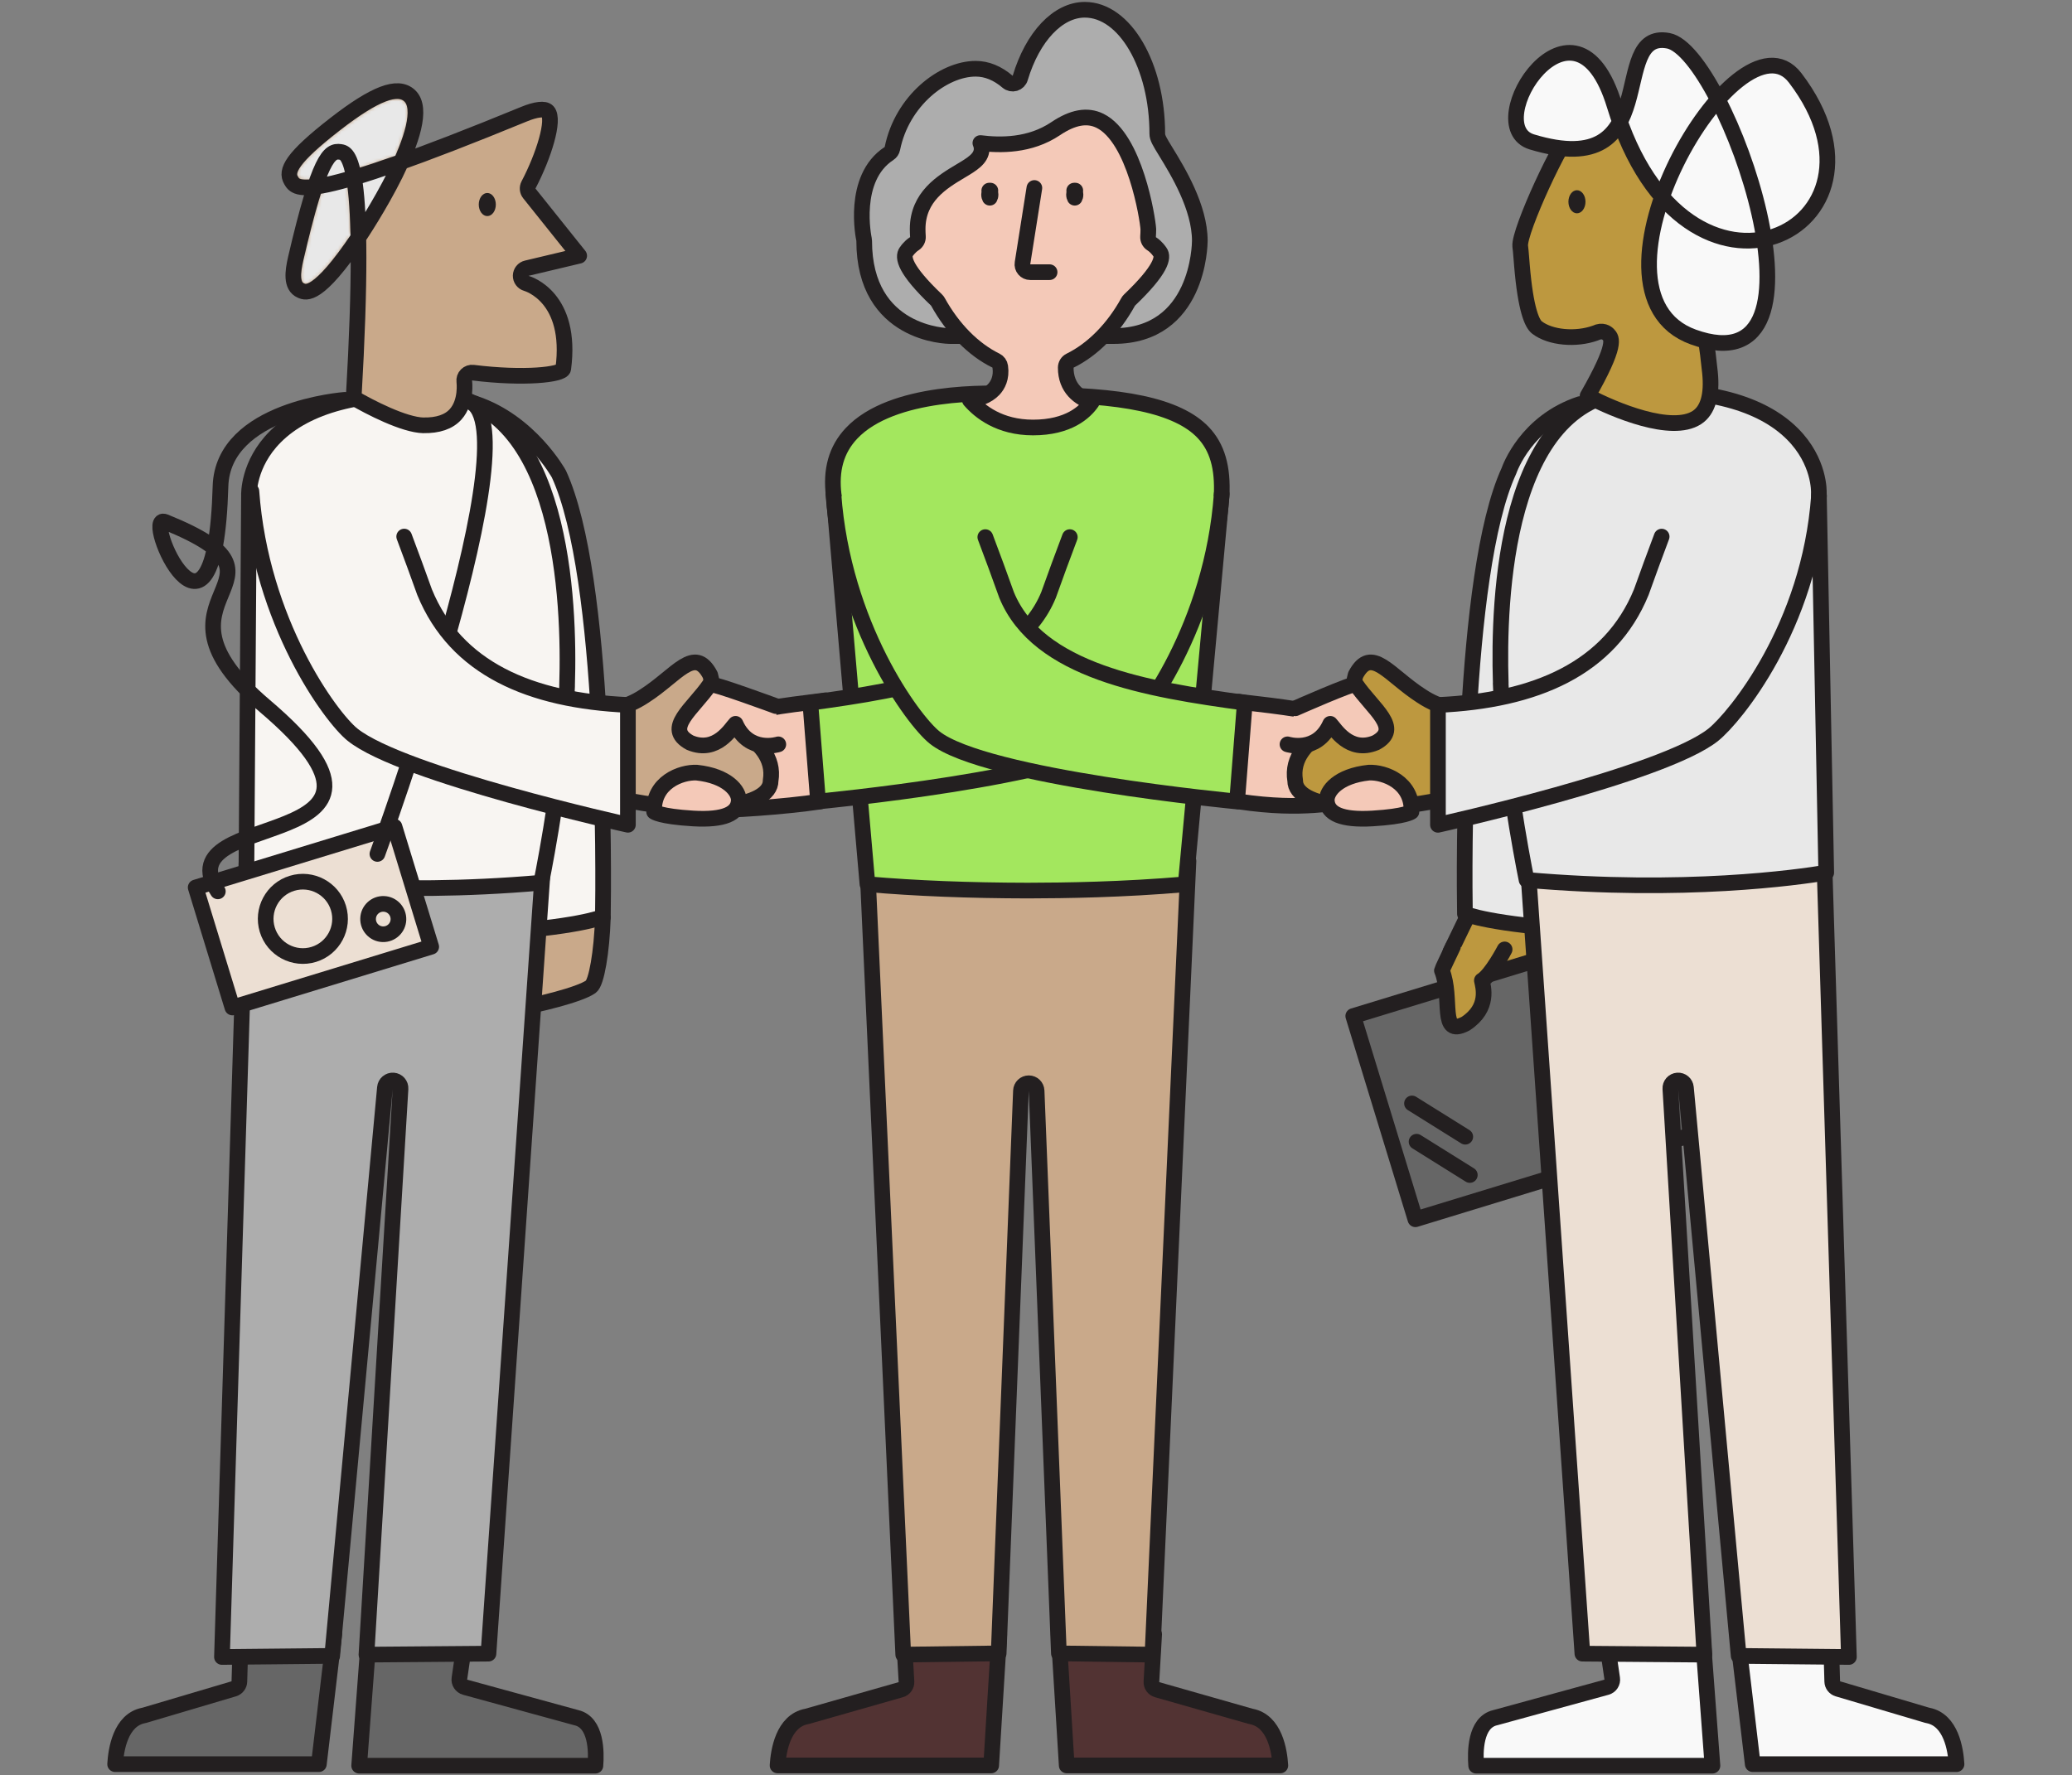 <svg width="622" height="533" viewBox="0 0 622 533" fill="none" xmlns="http://www.w3.org/2000/svg">
<rect x="0" y="0" width="622" height="533" fill="#808080" stroke="none"/>
<g clip-path="url(#clip0_3004_1547)">
<path d="M125.957 48.083H103.293V70.072H125.957V48.083Z" fill="#E8E8E8"/>
<path d="M125.957 48.083H103.293V70.072H125.957V48.083Z" stroke="#00AB4E" stroke-width="4.702" stroke-linecap="round" stroke-linejoin="round"/>
<path d="M242.378 515.3L270.414 507.308C271.472 507.014 272.177 506.015 272.119 504.911C271.848 500.174 271.566 495.426 271.296 490.69H299.967C299.167 503.806 298.356 516.934 297.545 530.062H233.421C233.668 525.76 235.055 516.699 242.166 515.347C242.237 515.335 242.308 515.324 242.378 515.3Z" fill="#523333"/>
<path d="M242.378 515.3L270.414 507.308C271.472 507.014 272.177 506.015 272.119 504.911C271.848 500.174 271.566 495.426 271.296 490.69H299.967C299.167 503.806 298.356 516.934 297.545 530.062H233.421C233.668 525.76 235.055 516.699 242.166 515.347C242.237 515.335 242.308 515.324 242.378 515.3Z" stroke="#231F20" stroke-width="4.702" stroke-linecap="round" stroke-linejoin="round"/>
<path d="M375.387 515.3L347.351 507.308C346.293 507.014 345.588 506.015 345.647 504.911C345.917 500.174 346.199 495.426 346.47 490.69H317.799C318.598 503.806 319.409 516.934 320.22 530.062H384.345C384.098 525.76 382.711 516.699 375.599 515.347C375.528 515.335 375.458 515.324 375.387 515.3Z" fill="#523333"/>
<path d="M375.387 515.3L347.351 507.308C346.293 507.014 345.588 506.015 345.647 504.911C345.917 500.174 346.199 495.426 346.47 490.69H317.799C318.598 503.806 319.409 516.934 320.22 530.062H384.345C384.098 525.76 382.711 516.699 375.599 515.347C375.528 515.335 375.458 515.324 375.387 515.3Z" stroke="#231F20" stroke-width="4.702" stroke-linecap="round" stroke-linejoin="round"/>
<path d="M435.409 285.711C438.277 279.682 442.521 271.067 442.521 271.067L466.878 277.296C466.878 277.296 494.831 279.294 448.775 294.114" fill="#BD983F"/>
<path d="M435.409 285.711C438.277 279.682 442.521 271.067 442.521 271.067L466.878 277.296C466.878 277.296 494.831 279.294 448.775 294.114" stroke="#231F20" stroke-width="4.702" stroke-linecap="round" stroke-linejoin="round"/>
<path d="M513.067 339.127C506.849 318.783 500.63 298.451 494.412 278.107C465.012 287.086 435.624 296.077 406.237 305.056C412.455 325.4 418.674 345.744 424.892 366.076C454.292 357.097 483.679 348.106 513.067 339.127Z" fill="#666666"/>
<path d="M513.067 339.127C506.849 318.783 500.63 298.451 494.412 278.107C465.012 287.086 435.624 296.077 406.237 305.056C412.455 325.4 418.674 345.744 424.892 366.076C454.292 357.097 483.679 348.106 513.067 339.127Z" stroke="#231F20" stroke-width="4.702" stroke-linecap="round" stroke-linejoin="round"/>
<path d="M448.859 515.723L482.267 506.568C483.419 506.25 484.148 505.134 483.971 503.959C483.337 499.634 482.714 495.32 482.079 490.984H511.138C512.113 504.041 513.089 517.086 514.065 530.132H443.134C442.817 526.101 442.793 517.18 448.788 515.735C448.812 515.735 448.835 515.723 448.859 515.711" fill="#F9F9F9"/>
<path d="M448.859 515.723L482.267 506.568C483.419 506.25 484.148 505.134 483.971 503.959C483.337 499.634 482.714 495.32 482.079 490.984H511.138C512.113 504.041 513.089 517.086 514.065 530.132H443.134C442.817 526.101 442.793 517.18 448.788 515.735C448.812 515.735 448.835 515.723 448.859 515.711V515.723Z" stroke="#231F20" stroke-width="4.702" stroke-linecap="round" stroke-linejoin="round"/>
<path d="M578.552 515.007L551.704 507.05C550.728 506.756 550.046 505.875 550.023 504.864C549.881 500.081 549.74 495.297 549.611 490.526H521.528C523.068 503.583 524.62 516.628 526.16 529.674H587.333C587.087 525.396 585.735 516.393 578.787 515.054C578.717 515.042 578.635 515.018 578.564 514.995" fill="#F9F9F9"/>
<path d="M578.552 515.007L551.704 507.05C550.728 506.756 550.046 505.875 550.023 504.864C549.881 500.081 549.74 495.297 549.611 490.526H521.528C523.068 503.583 524.62 516.628 526.16 529.674H587.333C587.087 525.396 585.735 516.393 578.787 515.054C578.717 515.042 578.635 515.018 578.564 514.995L578.552 515.007Z" stroke="#231F20" stroke-width="4.702" stroke-linecap="round" stroke-linejoin="round"/>
<path d="M246.247 240.651C235.256 242.32 218.928 243.319 211.922 243.319C199.591 242.32 194.266 237.995 195.476 228.898C195.476 214.913 244.789 210.917 247.799 210.259" fill="#F4C9B8"/>
<path d="M246.247 240.651C235.256 242.32 218.928 243.319 211.922 243.319C199.591 242.32 194.266 237.995 195.476 228.898C195.476 214.913 244.789 210.917 247.799 210.259" stroke="#231F20" stroke-width="4.702" stroke-linecap="round" stroke-linejoin="round"/>
<path d="M371.874 240.651C392.199 243.648 399.934 240.44 407.339 240.98C427.758 241.427 425.336 241.65 424.678 228.887C424.678 214.913 374.883 211.328 371.886 210.658" fill="#F4C9B8"/>
<path d="M371.874 240.651C392.199 243.648 399.934 240.44 407.339 240.98C427.758 241.427 425.336 241.65 424.678 228.887C424.678 214.913 374.883 211.328 371.886 210.658" stroke="#231F20" stroke-width="4.702" stroke-linecap="round" stroke-linejoin="round"/>
<path d="M173.023 515.723L139.615 506.568C138.475 506.25 137.734 505.134 137.911 503.959C138.545 499.634 139.168 495.32 139.803 490.984H110.744C109.769 504.041 108.793 517.086 107.817 530.132H178.736C179.065 526.101 179.077 517.18 173.082 515.735C173.058 515.735 173.035 515.723 173.011 515.711" fill="#666666"/>
<path d="M173.023 515.723L139.615 506.568C138.475 506.25 137.734 505.134 137.911 503.959C138.545 499.634 139.168 495.32 139.803 490.984H110.744C109.769 504.041 108.793 517.086 107.817 530.132H178.736C179.065 526.101 179.077 517.18 173.082 515.735C173.058 515.735 173.035 515.723 173.011 515.711L173.023 515.723Z" stroke="#231F20" stroke-width="4.702" stroke-linecap="round" stroke-linejoin="round"/>
<path d="M43.329 515.007L70.178 507.05C71.153 506.756 71.835 505.875 71.859 504.864C72 500.081 72.141 495.297 72.27 490.526H100.353C98.813 503.583 97.261 516.628 95.722 529.674H34.56C34.806 525.396 36.158 516.393 43.106 515.054C43.176 515.042 43.258 515.018 43.329 514.995" fill="#666666"/>
<path d="M43.329 515.007L70.178 507.05C71.153 506.756 71.835 505.875 71.859 504.864C72 500.081 72.141 495.297 72.27 490.526H100.353C98.813 503.583 97.261 516.628 95.722 529.674H34.56C34.806 525.396 36.158 516.393 43.106 515.054C43.176 515.042 43.258 515.018 43.329 514.995V515.007Z" stroke="#231F20" stroke-width="4.702" stroke-linecap="round" stroke-linejoin="round"/>
<path d="M474.261 121.326C478.54 137.462 490.19 267.729 484.829 279.87C453.631 278.424 442.875 275.521 439.76 274.381C439.56 261.759 438.726 172.344 452.961 141.388C453.255 140.565 458.192 126.673 474.261 121.326Z" fill="#E8E8E8"/>
<path d="M474.261 121.326C478.54 137.462 490.19 267.729 484.829 279.87C453.631 278.424 442.875 275.521 439.76 274.381C439.56 261.759 438.726 172.344 452.961 141.388C453.255 140.565 458.192 126.673 474.261 121.326Z" stroke="#231F20" stroke-width="4.702" stroke-linecap="round" stroke-linejoin="round"/>
<path d="M307.55 264.286C292.551 254.648 274.683 256.482 260.342 259.514C263.939 338.61 267.548 417.694 271.145 496.79C280.69 496.66 290.247 496.543 299.792 496.414C302.026 440.106 304.247 383.799 306.481 327.492C306.528 326.234 307.562 325.235 308.832 325.235C310.101 325.235 311.136 326.234 311.183 327.492C313.416 383.799 315.638 440.106 317.871 496.414C327.24 496.531 336.609 496.66 345.966 496.79C349.563 417.365 353.172 337.94 356.769 258.515C337.514 254.554 322.233 256.435 310.101 264.274C309.325 264.779 308.326 264.779 307.55 264.274" fill="#C9A98A"/>
<path d="M307.55 264.286C292.551 254.648 274.683 256.482 260.342 259.514C263.939 338.61 267.548 417.694 271.145 496.79C280.69 496.66 290.247 496.543 299.792 496.414C302.026 440.106 304.247 383.799 306.481 327.492C306.528 326.234 307.562 325.235 308.832 325.235C310.101 325.235 311.136 326.234 311.183 327.492C313.416 383.799 315.638 440.106 317.871 496.414C327.24 496.531 336.609 496.66 345.966 496.79C349.563 417.365 353.172 337.94 356.769 258.515C337.514 254.554 322.233 256.435 310.101 264.274C309.325 264.779 308.326 264.779 307.55 264.274V264.286Z" stroke="#231F20" stroke-width="4.702" stroke-linecap="round" stroke-linejoin="round"/>
<path d="M308.786 118.575C308.786 118.575 308.657 118.575 308.668 118.575C308.586 118.575 308.316 118.575 308.233 118.564C307.998 118.54 306.952 118.434 305.306 118.34C296.737 117.811 267.808 117.106 255.582 130.14C251.045 134.982 249.305 141.105 250.292 148.862C253.49 185.848 259.309 253.308 260.402 265.473C275.002 266.73 290.754 267.353 308.516 267.388C319.765 267.365 336.775 267.141 355.936 265.496C357.088 253.367 363.318 185.871 366.715 148.944C367.162 140.365 365.399 134.242 361.132 129.799C353.561 121.89 336.94 118.328 308.81 118.587H308.762" fill="#A3E75E"/>
<path d="M308.786 118.575C308.786 118.575 308.657 118.575 308.668 118.575C308.586 118.575 308.316 118.575 308.233 118.564C307.998 118.54 306.952 118.434 305.306 118.34C296.737 117.811 267.808 117.106 255.582 130.14C251.045 134.982 249.305 141.105 250.292 148.862C253.49 185.848 259.309 253.308 260.402 265.473C275.002 266.73 290.754 267.353 308.516 267.388C319.765 267.365 336.775 267.141 355.936 265.496C357.088 253.367 363.318 185.871 366.715 148.944C367.162 140.365 365.399 134.242 361.132 129.799C353.561 121.89 336.94 118.328 308.81 118.587H308.762L308.786 118.575Z" stroke="#231F20" stroke-width="4.702" stroke-linecap="round" stroke-linejoin="round"/>
<path d="M302.47 24.543C299.449 21.957 296.228 20.641 292.89 20.641C283.133 20.641 270.755 30.267 267.886 44.593C267.757 45.216 267.393 45.757 266.864 46.097C255.485 53.525 259.317 71.613 259.364 71.801C259.399 71.965 259.423 72.141 259.423 72.306C259.423 100.465 284.261 100.9 285.319 100.9H334.279C359.8 100.9 360.164 73.469 360.176 72.306C360.176 62.21 353.546 51.386 349.984 45.569C348.103 42.513 347.41 41.361 347.41 40.186C347.41 19.642 337.653 2.93 325.651 2.93C317.587 2.93 309.981 10.98 306.255 23.426C306.032 24.19 305.432 24.778 304.668 25.013C303.904 25.236 303.081 25.06 302.482 24.543" fill="#ADADAD"/>
<path d="M302.47 24.543C299.449 21.957 296.228 20.641 292.89 20.641C283.133 20.641 270.755 30.267 267.886 44.593C267.757 45.216 267.393 45.757 266.864 46.097C255.485 53.525 259.317 71.613 259.364 71.801C259.399 71.965 259.423 72.141 259.423 72.306C259.423 100.465 284.261 100.9 285.319 100.9H334.279C359.8 100.9 360.164 73.469 360.176 72.306C360.176 62.21 353.546 51.386 349.984 45.569C348.103 42.513 347.41 41.361 347.41 40.186C347.41 19.642 337.653 2.93 325.651 2.93C317.587 2.93 309.981 10.98 306.255 23.426C306.032 24.19 305.432 24.778 304.668 25.013C303.904 25.236 303.081 25.06 302.482 24.543H302.47Z" stroke="#231F20" stroke-width="4.702" stroke-linecap="round" stroke-linejoin="round"/>
<path d="M348.117 75.561C348.117 75.561 347.177 74.103 345.719 73.187C344.99 72.728 344.579 71.906 344.638 71.048C344.685 70.295 344.72 69.543 344.72 68.791C344.508 65.442 340.7 41.454 330.214 36.271C326.405 34.391 322.044 35.167 316.895 38.634C309.137 43.852 300.215 43.687 294.302 42.947C294.549 43.511 294.702 44.146 294.678 44.851C294.549 47.66 291.786 49.305 288.295 51.385C282.888 54.617 275.47 59.036 275.47 68.779C275.47 69.52 275.506 70.272 275.553 71.036C275.611 71.894 275.188 72.705 274.471 73.175C273.014 74.103 272.085 75.537 272.073 75.549C270.862 77.206 271.544 80.932 281.125 90.064C281.301 90.228 281.442 90.416 281.559 90.628C286.015 98.69 292.198 104.954 298.969 108.268C299.674 108.609 300.156 109.279 300.262 110.043C300.756 113.498 299.474 115.696 298.311 116.93C296.406 118.952 293.561 119.81 291.152 120.15C294.079 123.535 300.015 128.354 310.101 128.354C320.798 128.354 325.712 123.712 327.769 120.726C324.054 119.575 319.917 116.613 319.928 110.384C319.928 109.491 320.434 108.668 321.245 108.28C328.028 104.954 334.211 98.69 338.654 90.639C338.772 90.428 338.913 90.24 339.089 90.075C348.658 80.943 349.34 77.218 348.223 75.702L348.129 75.561H348.117Z" fill="#F4C9B8"/>
<path d="M348.117 75.561C348.117 75.561 347.177 74.103 345.719 73.187C344.99 72.728 344.579 71.906 344.638 71.048C344.685 70.295 344.72 69.543 344.72 68.791C344.508 65.442 340.7 41.454 330.214 36.271C326.405 34.391 322.044 35.167 316.895 38.634C309.137 43.852 300.215 43.687 294.302 42.947C294.549 43.511 294.702 44.146 294.678 44.851C294.549 47.66 291.786 49.305 288.295 51.385C282.888 54.617 275.47 59.036 275.47 68.779C275.47 69.52 275.506 70.272 275.553 71.036C275.611 71.894 275.188 72.705 274.471 73.175C273.014 74.103 272.085 75.537 272.073 75.549C270.862 77.206 271.544 80.932 281.125 90.064C281.301 90.228 281.442 90.416 281.56 90.628C286.015 98.69 292.198 104.954 298.969 108.268C299.674 108.609 300.156 109.279 300.262 110.043C300.756 113.498 299.474 115.696 298.311 116.93C296.406 118.952 293.561 119.81 291.152 120.15C294.079 123.535 300.015 128.354 310.101 128.354C320.798 128.354 325.712 123.712 327.769 120.726C324.054 119.575 319.917 116.613 319.928 110.384C319.928 109.491 320.434 108.668 321.245 108.28C328.028 104.954 334.211 98.69 338.654 90.639C338.772 90.428 338.913 90.24 339.089 90.075C348.658 80.943 349.34 77.218 348.223 75.702L348.129 75.561H348.117Z" stroke="#231F20" stroke-width="4.702" stroke-linecap="round" stroke-linejoin="round"/>
<path d="M315.084 81.719H309.265C308.571 81.719 307.925 81.413 307.478 80.896C307.031 80.379 306.832 79.686 306.949 79.004L310.511 56.439" stroke="#231F20" stroke-width="4.702" stroke-linecap="round" stroke-linejoin="round"/>
<path d="M297.134 59.366C297.252 59.166 297.358 58.849 297.358 58.402C297.358 57.697 297.076 57.297 296.97 57.226H297.299C297.193 57.297 296.911 57.697 296.911 58.402C296.911 58.849 297.029 59.178 297.134 59.366Z" fill="#ECE2D8"/>
<path d="M297.134 59.366C297.252 59.166 297.358 58.849 297.358 58.402C297.358 57.697 297.076 57.297 296.97 57.226H297.299C297.193 57.297 296.911 57.697 296.911 58.402C296.911 58.849 297.029 59.178 297.134 59.366Z" stroke="#231F20" stroke-width="4.702" stroke-linecap="round" stroke-linejoin="round"/>
<path d="M322.633 59.366C322.75 59.166 322.856 58.849 322.856 58.402C322.856 57.697 322.574 57.297 322.468 57.226H322.797C322.691 57.297 322.409 57.697 322.409 58.402C322.409 58.849 322.527 59.178 322.633 59.366Z" fill="#ECE2D8"/>
<path d="M322.633 59.366C322.75 59.166 322.856 58.849 322.856 58.402C322.856 57.697 322.574 57.297 322.468 57.226H322.797C322.691 57.297 322.409 57.697 322.409 58.402C322.409 58.849 322.527 59.178 322.633 59.366Z" stroke="#231F20" stroke-width="4.702" stroke-linecap="round" stroke-linejoin="round"/>
<path d="M157.931 278.871C165.607 277.789 173.283 276.72 180.971 275.639C180.642 285.77 179.067 295.066 177.374 296.253C173.8 298.756 161.54 301.589 154.346 303.034C155.545 294.972 156.744 286.921 157.931 278.871Z" fill="#C9A98A"/>
<path d="M157.931 278.871C165.607 277.789 173.283 276.72 180.971 275.639C180.642 285.77 179.067 295.066 177.374 296.253C173.8 298.756 161.54 301.589 154.346 303.034C155.545 294.972 156.744 286.921 157.931 278.871Z" stroke="#231F20" stroke-width="4.702" stroke-linecap="round" stroke-linejoin="round"/>
<path d="M142.636 121.161C138.722 137.697 130.141 268.905 135.842 280.775C167.099 279.341 177.866 276.438 180.982 275.298C181.181 262.676 182.016 173.261 167.769 142.304C167.745 142.269 159.199 126.708 142.636 121.173" fill="#F8F5F2"/>
<path d="M142.636 121.161C138.722 137.697 130.141 268.905 135.842 280.775C167.099 279.341 177.866 276.438 180.982 275.298C181.181 262.676 182.016 173.261 167.769 142.304C167.745 142.269 159.199 126.708 142.636 121.173V121.161Z" stroke="#231F20" stroke-width="4.702" stroke-linecap="round" stroke-linejoin="round"/>
<path d="M123.113 263.84C122.149 264.227 120.809 264.627 119.469 264.016C118.47 263.557 117.753 262.676 117.353 261.395C110.9 240.722 98.533 232.895 89.141 234.317C79.984 235.704 74.047 245.176 74.012 258.469C71.555 338.14 69.087 417.812 66.63 497.495C77.656 497.389 88.694 497.284 99.721 497.166C100.391 489.997 102.695 465.199 105.293 437.122C108.854 398.62 113.192 351.856 115.555 326.54C115.672 325.259 116.801 324.319 118.07 324.413C119.352 324.507 120.316 325.612 120.233 326.893C116.824 383.517 113.415 440.154 110.006 496.79C122.22 496.696 134.422 496.59 146.635 496.496C152.019 418.682 157.415 340.879 162.81 263.064C158.191 263.828 154.276 263.557 150.174 263.275C143.908 262.841 137.125 262.37 125.993 265.45C125.312 265.638 124.571 265.508 123.995 265.097L123.102 263.84H123.113Z" fill="#ADADAD"/>
<path d="M123.113 263.84C122.149 264.227 120.809 264.627 119.469 264.016C118.47 263.557 117.753 262.676 117.353 261.395C110.9 240.722 98.533 232.895 89.141 234.317C79.984 235.704 74.047 245.176 74.012 258.469C71.555 338.14 69.087 417.812 66.63 497.495C77.656 497.39 88.694 497.284 99.721 497.166C100.391 489.997 102.695 465.199 105.293 437.122C108.854 398.62 113.192 351.856 115.555 326.54C115.672 325.259 116.801 324.319 118.07 324.413C119.352 324.507 120.316 325.612 120.233 326.893C116.824 383.517 113.415 440.154 110.006 496.79C122.22 496.696 134.422 496.59 146.635 496.496C152.019 418.682 157.415 340.879 162.81 263.064C158.191 263.828 154.276 263.557 150.174 263.275C143.908 262.841 137.125 262.37 125.993 265.45C125.312 265.638 124.571 265.508 123.995 265.097L123.102 263.84H123.113Z" stroke="#231F20" stroke-width="4.702" stroke-linecap="round" stroke-linejoin="round"/>
<path d="M170.228 205.922C171.051 180.454 168.876 120.915 131.024 118.282C108.337 117.4 92.044 121.725 82.652 131.128C74.447 139.343 74.717 148.451 74.741 148.839C74.482 186.871 74.224 224.914 73.965 262.946C82.029 264.321 115.249 269.152 162.469 265.026C163.962 257.763 169.522 227.947 170.239 205.934" fill="#F8F5F2"/>
<path d="M170.228 205.922C171.051 180.454 168.876 120.915 131.024 118.282C108.337 117.4 92.044 121.725 82.652 131.128C74.447 139.343 74.717 148.451 74.741 148.839C74.482 186.871 74.224 224.914 73.965 262.946C82.029 264.321 115.249 269.152 162.469 265.026C163.962 257.763 169.522 227.947 170.239 205.934L170.228 205.922Z" stroke="#231F20" stroke-width="4.702" stroke-linecap="round" stroke-linejoin="round"/>
<path d="M127.096 127.696C131.492 127.778 134.748 126.662 136.794 124.37C140.167 120.574 139.38 114.615 139.38 114.545C139.274 113.816 139.521 113.087 140.038 112.57C140.555 112.053 141.272 111.794 142.001 111.888C157.365 113.804 168.838 112.5 169.085 110.701C171.918 89.288 158.588 85.245 158.023 85.081C156.989 84.787 156.284 83.835 156.307 82.765C156.331 81.696 157.059 80.779 158.106 80.532C163.36 79.286 168.615 78.029 173.869 76.783C168.885 70.542 163.889 64.302 158.905 58.073C158.317 57.344 158.223 56.333 158.658 55.511C163.219 46.825 166.628 35.895 164.406 33.463C163.537 32.499 160.868 32.804 157.283 34.285C91.525 61.316 89.021 56.992 87.375 54.136C85.753 51.327 87.398 47.531 100.635 37.247C112.507 28.033 119.396 25.4 122.97 28.738C131.034 36.272 108.558 69.896 107.606 71.318C95.415 89.441 91.854 87.889 90.337 87.231C87.305 85.915 87.857 81.602 88.797 77.547C95.862 47.19 98.907 45.133 102.128 45.603C104.396 45.932 110.38 46.802 106.171 119.445C110.956 122.243 121.277 127.59 127.119 127.708" fill="#C9A98A"/>
<mask id="mask0_3004_1547" style="mask-type:luminance" maskUnits="userSpaceOnUse" x="89" y="29" width="90" height="102">
<path d="M156.378 32.099C141.52 38.199 128.859 43.147 118.668 46.767C117.187 50.151 115.341 53.795 113.331 57.438C110.768 62.057 107.912 66.676 105.114 70.789C105.42 92.144 103.739 120.726 103.739 120.726C103.739 120.726 118.632 129.894 127.061 130.058C144.059 130.387 141.708 114.227 141.708 114.227C141.708 114.227 170.508 117.823 171.401 111.007C174.563 87.114 158.635 82.824 158.635 82.824L178.008 78.217L160.728 56.604C160.728 56.604 174.434 30.571 162.632 30.571C161.045 30.571 158.988 31.041 156.378 32.123M102.058 39.115C85.847 51.691 85.518 55.828 98.12 53.078C96.262 57.708 93.947 65.724 91.055 78.099C87.893 91.662 96.227 83.799 105.102 70.801C104.985 62.75 104.585 55.722 103.703 51.656C107.853 50.48 112.849 48.847 118.656 46.79C122.829 37.27 124.24 29.725 119.138 29.725C116.07 29.725 110.651 32.452 102.046 39.127" fill="white"/>
</mask>
<g mask="url(#mask0_3004_1547)">
<path d="M79.969 49.423L109.298 20.1L133.291 23.438L124.627 38.763L115.293 60.083L100.635 79.404L87.304 92.062L78.641 76.737L79.969 49.423Z" fill="#E8E8E8"/>
</g>
<path d="M127.096 127.696C131.492 127.778 134.748 126.662 136.794 124.37C140.167 120.574 139.38 114.615 139.38 114.545C139.274 113.816 139.521 113.087 140.038 112.57C140.555 112.053 141.272 111.794 142.001 111.888C157.365 113.804 168.838 112.5 169.085 110.701C171.918 89.288 158.588 85.245 158.023 85.081C156.989 84.787 156.284 83.835 156.307 82.765C156.331 81.696 157.059 80.779 158.106 80.532C163.36 79.286 168.615 78.029 173.869 76.783C168.885 70.542 163.889 64.302 158.905 58.073C158.317 57.344 158.223 56.333 158.658 55.511C163.219 46.825 166.628 35.895 164.406 33.463C163.537 32.499 160.868 32.804 157.283 34.285C91.525 61.316 89.021 56.992 87.375 54.136C85.753 51.327 87.398 47.531 100.635 37.247C112.507 28.033 119.396 25.4 122.97 28.738C131.034 36.272 108.558 69.896 107.606 71.318C95.415 89.441 91.854 87.889 90.337 87.231C87.305 85.915 87.857 81.602 88.797 77.547C95.862 47.19 98.907 45.133 102.128 45.603C104.396 45.932 110.38 46.802 106.171 119.445C110.956 122.243 121.277 127.59 127.119 127.708L127.096 127.696Z" stroke="#231F20" stroke-width="4.702" stroke-linecap="round" stroke-linejoin="round"/>
<path d="M146.281 64.879C147.704 64.879 148.844 63.327 148.844 61.411C148.844 59.495 147.692 57.943 146.281 57.943C144.871 57.943 143.719 59.495 143.719 61.411C143.719 63.327 144.871 64.879 146.281 64.879Z" fill="#231F20"/>
<path d="M129.447 284.254C125.768 272.242 122.1 260.219 118.421 248.208C98.531 254.284 78.642 260.372 58.74 266.448C62.42 278.46 66.087 290.483 69.767 302.494C89.656 296.418 109.558 290.33 129.447 284.254Z" fill="#ECDFD3"/>
<path d="M129.447 284.254C125.768 272.242 122.1 260.219 118.421 248.208C98.531 254.284 78.642 260.372 58.74 266.448C62.42 278.46 66.087 290.483 69.767 302.494C89.656 296.418 109.558 290.33 129.447 284.254Z" stroke="#231F20" stroke-width="4.702" stroke-linecap="round" stroke-linejoin="round"/>
<path d="M87.658 265.203C81.768 267.001 78.442 273.253 80.24 279.141C82.039 285.03 88.292 288.356 94.182 286.557C100.071 284.759 103.398 278.507 101.599 272.619C99.801 266.731 93.547 263.405 87.658 265.203Z" fill="#ECDFD3"/>
<path d="M87.658 265.203C81.768 267.001 78.442 273.253 80.24 279.141C82.039 285.03 88.292 288.356 94.182 286.557C100.071 284.759 103.398 278.507 101.599 272.619C99.801 266.731 93.547 263.405 87.658 265.203Z" stroke="#231F20" stroke-width="4.702" stroke-linecap="round" stroke-linejoin="round"/>
<path d="M115.211 271.385C112.696 271.291 110.58 273.265 110.498 275.781C110.415 278.297 112.378 280.413 114.894 280.495C117.41 280.577 119.526 278.614 119.608 276.098C119.69 273.583 117.727 271.467 115.211 271.385Z" fill="#ECDFD3"/>
<path d="M115.211 271.385C112.696 271.291 110.58 273.265 110.498 275.781C110.415 278.297 112.378 280.413 114.894 280.495C117.41 280.577 119.526 278.614 119.608 276.098C119.69 273.583 117.727 271.467 115.211 271.385Z" stroke="#231F20" stroke-width="4.702" stroke-linecap="round" stroke-linejoin="round"/>
<path d="M113.296 256.388C113.296 256.388 161.28 125.298 140.227 120.292" stroke="#231F20" stroke-width="4.702" stroke-linecap="round" stroke-linejoin="round"/>
<path d="M103.515 120.045C103.515 120.045 66.862 122.713 66.192 146.03C64.511 204.829 42.294 153.775 49.535 156.69C94.181 174.683 39.825 178.256 79.523 211.986C132.832 257.293 48.395 241.968 65.393 267.624" stroke="#231F20" stroke-width="4.702" stroke-linecap="round" stroke-linejoin="round"/>
<path d="M167.157 239.311C177.149 242.637 182.439 238.794 189.645 240.557C209.711 244.365 231.34 242.637 231.34 234.375C233.644 220.589 211.98 214.889 207.101 213.69C210.604 210.106 215.13 209.318 213.202 202.678C208.477 193.664 203.222 202.701 193.489 208.942C187.494 212.938 182.004 213.432 179.159 212.268" fill="#C9A98A"/>
<path d="M167.157 239.311C177.149 242.637 182.439 238.794 189.645 240.557C209.711 244.365 231.34 242.637 231.34 234.375C233.644 220.589 211.98 214.889 207.101 213.69C210.604 210.106 215.13 209.318 213.202 202.678C208.477 193.664 203.222 202.701 193.489 208.942C187.494 212.938 182.004 213.432 179.159 212.268" stroke="#231F20" stroke-width="4.702" stroke-linecap="round" stroke-linejoin="round"/>
<path d="M452.985 239.311C442.993 242.637 437.703 238.794 430.497 240.557C410.431 244.365 388.802 242.637 388.802 234.375C386.498 220.589 408.163 214.889 413.041 213.69C409.538 210.106 405.012 209.318 406.94 202.678C411.666 193.664 416.92 202.701 426.653 208.942C432.649 212.938 438.138 213.432 440.983 212.268" fill="#BD983F"/>
<path d="M452.985 239.311C442.993 242.637 437.703 238.794 430.497 240.557C410.431 244.365 388.802 242.637 388.802 234.375C386.498 220.589 408.163 214.889 413.041 213.69C409.538 210.106 405.012 209.318 406.94 202.678C411.666 193.664 416.92 202.701 426.653 208.942C432.649 212.938 438.138 213.432 440.983 212.268" stroke="#231F20" stroke-width="4.702" stroke-linecap="round" stroke-linejoin="round"/>
<path d="M196.37 243.719C195.947 234.986 204.41 231.731 209.171 231.978C218.305 232.953 221.972 237.513 221.773 240.44C221.502 244.259 217.506 246.293 208.054 245.74C198.004 245.141 196.37 243.731 196.37 243.731" fill="#F4C9B8"/>
<path d="M196.37 243.719C195.947 234.986 204.41 231.731 209.171 231.978C218.305 232.953 221.972 237.513 221.773 240.44C221.502 244.259 217.506 246.293 208.054 245.74C198.004 245.141 196.37 243.731 196.37 243.731V243.719Z" stroke="#231F20" stroke-width="4.702" stroke-linecap="round" stroke-linejoin="round"/>
<path d="M233.644 223.48C233.644 223.48 224.816 226.324 220.807 217.322C219.479 218.65 215.141 226.312 207.148 222.986C199.154 218.661 208.03 212.926 213.108 205.463C214.048 205.028 232.915 211.986 232.915 211.986" fill="#F4C9B8"/>
<path d="M233.644 223.48C233.644 223.48 224.816 226.324 220.807 217.322C219.479 218.65 215.141 226.312 207.148 222.986C199.154 218.661 208.03 212.926 213.108 205.463C214.048 205.028 232.915 211.986 232.915 211.986" stroke="#231F20" stroke-width="4.702" stroke-linecap="round" stroke-linejoin="round"/>
<path d="M386.498 223.48C386.498 223.48 395.326 226.325 399.335 217.322C400.663 218.65 405.001 226.313 412.994 222.987C420.988 218.662 412.113 212.926 407.034 205.463C406.094 205.029 388.861 212.656 388.861 212.656" fill="#F4C9B8"/>
<path d="M386.498 223.48C386.498 223.48 395.326 226.325 399.335 217.322C400.663 218.65 405.001 226.313 412.994 222.987C420.988 218.662 412.113 212.926 407.034 205.463C406.094 205.029 388.861 212.656 388.861 212.656" stroke="#231F20" stroke-width="4.702" stroke-linecap="round" stroke-linejoin="round"/>
<path d="M366.75 148.322C363.905 187.67 342.898 216.182 336.41 221.4C321.41 233.482 245.578 240.64 245.578 240.64L243.25 210.988C272.567 206.992 305.364 201.562 314.768 178.632C316.755 173.05 318.965 167.044 321.151 161.262" fill="#A3E75E"/>
<path d="M366.75 148.322C363.905 187.67 342.898 216.182 336.41 221.4C321.41 233.482 245.578 240.64 245.578 240.64L243.25 210.988C272.567 206.992 305.364 201.562 314.768 178.632C316.755 173.05 318.965 167.044 321.151 161.262" stroke="#231F20" stroke-width="4.702" stroke-linecap="round" stroke-linejoin="round"/>
<path d="M250.185 148.322C253.029 187.67 274.036 216.182 280.525 221.4C295.524 233.482 371.357 240.64 371.357 240.64L373.684 210.988C344.367 206.992 311.57 201.562 302.166 178.632C300.179 173.05 297.969 167.044 295.783 161.262" fill="#A3E75E"/>
<path d="M250.185 148.322C253.029 187.67 274.036 216.182 280.525 221.4C295.524 233.482 371.357 240.64 371.357 240.64L373.684 210.988C344.367 206.992 311.57 201.562 302.166 178.632C300.179 173.05 297.969 167.044 295.783 161.262" stroke="#231F20" stroke-width="4.702" stroke-linecap="round" stroke-linejoin="round"/>
<path d="M75.467 147.488C78.311 186.836 99.318 215.348 105.807 220.566C120.806 232.648 188.493 247.632 188.493 247.632V211.657C159.163 210.329 136.864 200.727 127.46 177.798C125.555 172.427 123.428 166.68 121.335 161.097" fill="#F8F5F2"/>
<path d="M75.467 147.488C78.311 186.836 99.318 215.348 105.807 220.566C120.806 232.648 188.493 247.632 188.493 247.632V211.657C159.163 210.329 136.864 200.727 127.46 177.798C125.555 172.427 123.428 166.68 121.335 161.097" stroke="#231F20" stroke-width="4.702" stroke-linecap="round" stroke-linejoin="round"/>
<path d="M423.702 243.719C424.125 234.986 415.661 231.731 410.9 231.978C401.767 232.953 398.099 237.513 398.299 240.44C398.569 244.259 402.566 246.293 412.017 245.74C422.068 245.141 423.702 243.731 423.702 243.731" fill="#F4C9B8"/>
<path d="M423.702 243.719C424.125 234.986 415.661 231.731 410.9 231.978C401.767 232.953 398.099 237.513 398.299 240.44C398.569 244.259 402.566 246.293 412.017 245.74C422.068 245.141 423.702 243.731 423.702 243.731V243.719Z" stroke="#231F20" stroke-width="4.702" stroke-linecap="round" stroke-linejoin="round"/>
<path d="M498.547 263.84C499.511 264.227 500.851 264.627 502.191 264.016C503.19 263.557 503.907 262.676 504.307 261.395C510.76 240.722 523.127 232.895 532.519 234.317C541.676 235.704 547.613 245.176 547.648 258.469C550.105 338.14 552.573 417.812 555.03 497.495C544.004 497.389 532.966 497.284 521.939 497.166C521.269 489.997 518.965 465.199 516.368 437.122C512.806 398.62 508.468 351.856 506.105 326.54C505.988 325.259 504.859 324.319 503.59 324.413C502.308 324.507 501.344 325.612 501.427 326.893C504.836 383.517 508.245 440.154 511.654 496.79C499.44 496.696 487.238 496.59 475.025 496.496C469.629 418.682 464.245 340.879 458.85 263.064C463.458 263.828 467.384 263.557 471.486 263.275C477.752 262.841 484.546 262.37 495.667 265.45C496.349 265.638 497.089 265.508 497.665 265.097L498.558 263.84H498.547Z" fill="#ECDFD3"/>
<path d="M498.547 263.84C499.511 264.227 500.851 264.627 502.191 264.016C503.19 263.557 503.907 262.676 504.307 261.395C510.76 240.722 523.127 232.895 532.519 234.317C541.676 235.704 547.613 245.176 547.648 258.469C550.105 338.14 552.573 417.812 555.03 497.495C544.004 497.39 532.966 497.284 521.939 497.166C521.269 489.997 518.965 465.199 516.368 437.122C512.806 398.62 508.468 351.856 506.105 326.54C505.988 325.259 504.859 324.319 503.59 324.413C502.308 324.507 501.344 325.612 501.427 326.893C504.836 383.517 508.245 440.154 511.654 496.79C499.44 496.696 487.238 496.59 475.025 496.496C469.629 418.682 464.245 340.879 458.85 263.064C463.458 263.828 467.384 263.557 471.486 263.275C477.752 262.841 484.546 262.37 495.667 265.45C496.349 265.638 497.089 265.508 497.665 265.097L498.558 263.84H498.547Z" stroke="#231F20" stroke-width="4.702" stroke-linecap="round" stroke-linejoin="round"/>
<path d="M450.516 205.087C449.693 179.619 451.868 120.08 489.72 117.447C512.407 116.566 528.7 120.891 538.092 130.293C546.297 138.508 546.027 147.616 546.003 148.004C546.744 186.001 547.484 224.009 548.225 262.006C539.926 263.392 505.601 268.329 458.263 264.192C456.77 256.928 451.21 227.112 450.493 205.099" fill="#E8E8E8"/>
<path d="M450.516 205.087C449.693 179.619 451.868 120.08 489.72 117.447C512.407 116.566 528.7 120.891 538.092 130.293C546.297 138.508 546.027 147.616 546.003 148.004C546.744 186.001 547.484 224.009 548.225 262.006C539.926 263.392 505.601 268.329 458.263 264.192C456.77 256.928 451.21 227.112 450.493 205.099L450.516 205.087Z" stroke="#231F20" stroke-width="4.702" stroke-linecap="round" stroke-linejoin="round"/>
<path d="M546.05 148.863C543.206 188.211 520.836 215.348 514.347 220.578C499.347 232.648 431.661 247.644 431.661 247.644V211.669C460.99 210.341 483.29 200.739 492.694 177.809C494.598 172.438 496.726 166.691 498.818 161.109" fill="#E8E8E8"/>
<path d="M546.05 148.863C543.206 188.211 520.836 215.348 514.347 220.578C499.347 232.648 431.661 247.644 431.661 247.644V211.669C460.99 210.341 483.29 200.739 492.694 177.809C494.598 172.438 496.726 166.691 498.818 161.109" stroke="#231F20" stroke-width="4.702" stroke-linecap="round" stroke-linejoin="round"/>
<path d="M476.576 118.893C485.487 103.344 483.829 101.546 482.83 100.465C482.383 99.971 481.09 98.948 478.904 100.006C473.061 102.098 465.432 101.428 461.4 98.337C459.954 97.233 457.991 93.096 456.875 79.686L456.71 77.641C456.581 75.937 456.463 74.62 456.357 73.903C455.899 69.437 468.841 41.36 472.768 38.128C479.727 38.963 484.487 37.799 488.331 36.859C492.939 35.731 496.09 34.967 501.344 37.564C501.415 38.587 501.521 40.208 501.626 41.877C502.155 50.01 503.119 65.159 504.659 75.678C505.329 80.297 506.399 82.659 507.516 85.151L508.056 86.373C509.737 90.228 511.665 95.681 513.323 111.841C514.016 118.658 512.7 123.206 509.397 125.357C501.826 130.281 484.758 123.171 476.611 118.905" fill="#BD983F"/>
<path d="M476.576 118.893C485.487 103.344 483.829 101.546 482.83 100.465C482.383 99.971 481.09 98.948 478.904 100.006C473.061 102.098 465.432 101.428 461.4 98.337C459.954 97.233 457.991 93.096 456.875 79.686L456.71 77.641C456.581 75.937 456.463 74.62 456.357 73.903C455.899 69.437 468.841 41.36 472.768 38.128C479.727 38.963 484.487 37.799 488.331 36.859C492.939 35.731 496.09 34.967 501.344 37.564C501.415 38.587 501.521 40.208 501.626 41.877C502.155 50.01 503.119 65.159 504.659 75.678C505.329 80.297 506.399 82.659 507.516 85.151L508.056 86.373C509.737 90.228 511.665 95.681 513.323 111.841C514.016 118.658 512.7 123.206 509.397 125.357C501.826 130.281 484.758 123.171 476.611 118.905L476.576 118.893Z" stroke="#231F20" stroke-width="4.702" stroke-linecap="round" stroke-linejoin="round"/>
<path d="M484.676 31.653C506.011 102.052 573.439 68.733 538.902 23.391C521.763 0.884 471.24 87.796 508.304 101.182C553.902 117.659 518.025 15.469 500.816 12.237C482.243 8.758 500.498 54.935 459.849 42.606C443.721 37.705 472.827 -7.437 484.676 31.665" fill="#F9F9F9"/>
<path d="M484.676 31.653C506.011 102.052 573.439 68.733 538.902 23.391C521.763 0.884 471.24 87.796 508.304 101.182C553.902 117.659 518.025 15.469 500.816 12.237C482.243 8.758 500.498 54.935 459.849 42.606C443.721 37.705 472.827 -7.437 484.676 31.665V31.653Z" stroke="#231F20" stroke-width="4.702" stroke-linejoin="round"/>
<path d="M473.391 64.044C474.813 64.044 475.953 62.492 475.953 60.576C475.953 58.66 474.801 57.109 473.391 57.109C471.98 57.109 470.828 58.66 470.828 60.576C470.828 62.492 471.98 64.044 473.391 64.044Z" fill="#231F20"/>
<path d="M451.679 285.053C451.679 285.053 447.683 292.715 444.85 294.384C445.214 296.23 447.224 302.564 439.983 307.336C431.919 311.543 436.198 299.779 432.848 291.387C432.906 291.047 434.764 287.215 436.174 284.23" fill="#BD983F"/>
<path d="M451.679 285.053C451.679 285.053 447.683 292.715 444.85 294.384C445.214 296.23 447.224 302.564 439.983 307.336C431.919 311.543 436.198 299.779 432.848 291.387C432.906 291.047 434.764 287.215 436.174 284.23" stroke="#231F20" stroke-width="4.702" stroke-linecap="round" stroke-linejoin="round"/>
<path d="M425.242 342.794L441.229 352.784" stroke="#231F20" stroke-width="4.702" stroke-linecap="round" stroke-linejoin="round"/>
<path d="M423.867 331.3L439.866 341.29" stroke="#231F20" stroke-width="4.702" stroke-linecap="round" stroke-linejoin="round"/>
</g>
<defs>
<clipPath id="clip0_3004_1547">
<rect width="622" height="531.893" fill="white" transform="translate(0 0.59)"/>
</clipPath>
</defs>
</svg>
